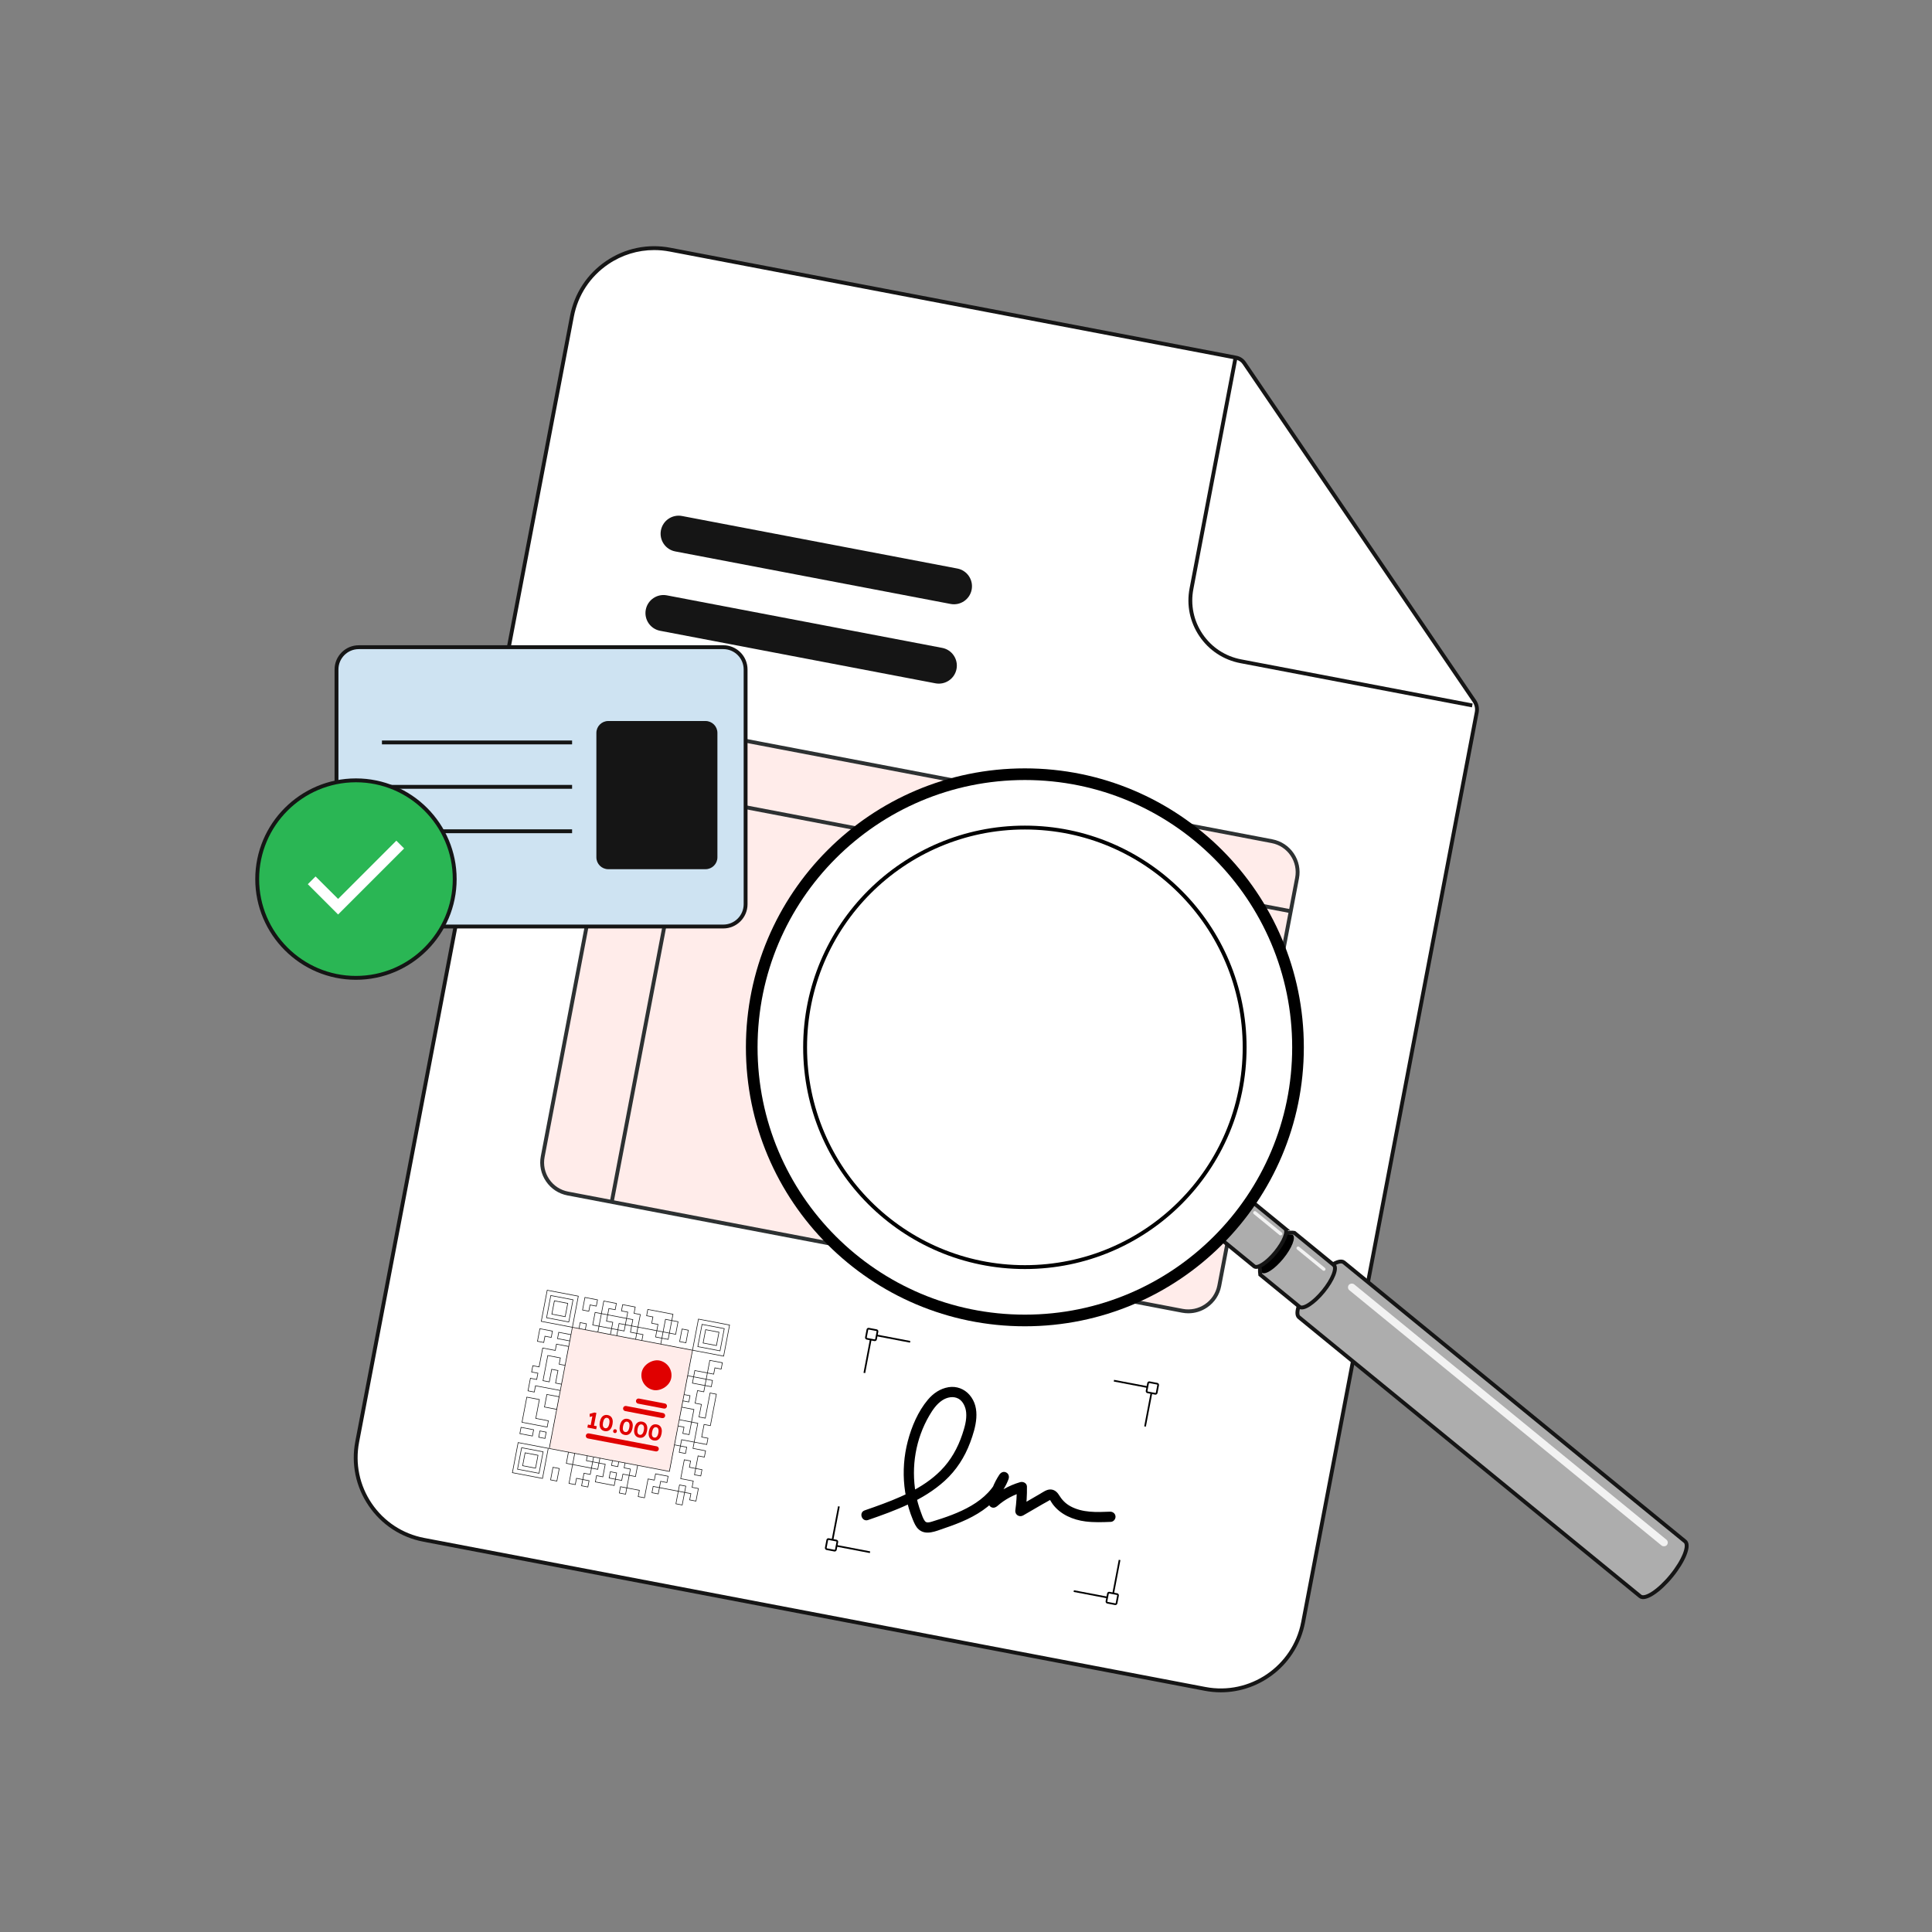 <?xml version="1.0" encoding="UTF-8"?> <svg xmlns="http://www.w3.org/2000/svg" xmlns:xlink="http://www.w3.org/1999/xlink" id="Layer_1" width="500" height="500" viewBox="0 0 500 500"><rect x="0" y="0" width="500" height="500" fill="#808080" stroke="none"/><defs><style>.cls-1{clip-path:url(#clippath-1);}.cls-1,.cls-2{fill:#0267c1;}.cls-3{fill:#2ab654;}.cls-4{fill:#fff;}.cls-5{clip-path:url(#clippath-2);}.cls-6{fill:currentColor;}.cls-7{fill:currentColor;}.cls-8,.cls-9{fill:#151515;}.cls-10{fill:#adadad;stroke:#151515;}.cls-10,.cls-11{stroke-miterlimit:10;}.cls-12{fill:#cee3f2;}.cls-13{fill:#ffecea;}.cls-11{fill:none;stroke:currentColor;}.cls-9{clip-path:url(#clippath);}.cls-14{fill:#2d3132;}.cls-15{fill:#f2f2f2;}.cls-16{fill:#e00000;}</style><clipPath id="clippath"><path class="cls-2" d="m157.414,187.099h25.179c1.42,0,2.573,1.153,2.573,2.573v32.202c0,1.42-1.153,2.573-2.573,2.573h-25.179c-1.42,0-2.572-1.153-2.572-2.572v-32.202c0-1.42,1.153-2.573,2.573-2.573Z"></path></clipPath><clipPath id="clippath-1"><path class="cls-9" d="m157.414,186.599h25.179c1.696,0,3.073,1.377,3.073,3.073v32.202c0,1.696-1.377,3.072-3.072,3.072h-25.179c-1.696,0-3.073-1.377-3.073-3.073v-32.202c0-1.696,1.377-3.073,3.073-3.073Z"></path></clipPath><clipPath id="clippath-2"><path class="cls-1" d="m157.414,187.599h25.179c1.144,0,2.073.929,2.073,2.073v32.202c0,1.144-.929,2.073-2.073,2.073h-25.179c-1.144,0-2.072-.929-2.072-2.072v-32.202c0-1.144.929-2.073,2.073-2.073Z"></path></clipPath></defs><g><g><g><path class="cls-4" d="m382.175,184.35l-44.932,235.495c-2.245,11.765-13.602,19.483-25.367,17.238l-202.195-38.578c-11.765-2.245-19.483-13.602-17.238-25.367l55.578-291.293c2.245-11.765,13.602-19.483,25.367-17.238l146.497,27.951c.862.164,1.623.664,2.116,1.389l59.569,87.487c.581.853.798,1.902.605,2.916Z"></path><path class="cls-8" d="m315.949,437.97c-1.374,0-2.768-.129-4.167-.396l-202.195-38.578c-5.821-1.111-10.861-4.422-14.192-9.324-3.331-4.901-4.553-10.807-3.443-16.628l55.578-291.293c1.111-5.821,4.422-10.862,9.323-14.192,4.902-3.331,10.808-4.554,16.628-3.443l146.497,27.951c.999.191,1.864.759,2.436,1.599l59.569,87.487c.66.97.903,2.138.683,3.291h0l-44.932,235.496c-2.026,10.618-11.351,18.031-21.785,18.031ZM169.278,64.717c-4.204,0-8.31,1.254-11.863,3.669-4.681,3.181-7.842,7.994-8.903,13.553l-55.578,291.293c-1.06,5.559.107,11.198,3.288,15.878,3.181,4.681,7.994,7.843,13.553,8.903l202.195,38.578c11.474,2.19,22.592-5.365,24.782-16.84l44.932-235.496.491.094-.491-.094c.17-.89-.018-1.792-.527-2.541l-59.568-87.487c-.422-.62-1.06-1.039-1.797-1.179l-146.497-27.951c-1.338-.255-2.682-.382-4.016-.382Z"></path></g><path class="cls-8" d="m380.937,183.057l-59.933-11.435c-4.34-.828-8.097-3.296-10.58-6.95s-3.394-8.056-2.566-12.396l11.416-59.834.982.188-11.416,59.834c-.778,4.077.078,8.213,2.411,11.646,2.333,3.433,5.863,5.752,9.94,6.53l59.933,11.435-.188.982Z"></path><g><g><rect class="cls-13" x="148.937" y="201.433" width="178.259" height="123.721" rx="8.171" ry="8.171" transform="translate(53.564 -39.952) rotate(10.802)"></rect><path class="cls-14" d="m307.545,339.878c-.545,0-1.095-.052-1.643-.156l-159.047-30.346c-2.275-.434-4.245-1.728-5.547-3.644s-1.78-4.224-1.346-6.499l20.125-105.476c.434-2.275,1.728-4.245,3.644-5.547,1.915-1.301,4.225-1.778,6.498-1.346l159.047,30.346c2.275.434,4.245,1.728,5.547,3.644,1.302,1.915,1.78,4.224,1.346,6.498l-20.125,105.477c-.434,2.275-1.728,4.245-3.644,5.546-1.454.988-3.135,1.502-4.856,1.502Zm-1.456-1.139c4.155.79,8.18-1.943,8.973-6.097l20.125-105.477c.384-2.013-.039-4.054-1.19-5.749s-2.894-2.84-4.907-3.224l-159.047-30.346c-2.01-.382-4.054.038-5.749,1.19-1.695,1.151-2.84,2.894-3.224,4.907l-20.125,105.476c-.384,2.013.039,4.055,1.19,5.75,1.151,1.694,2.894,2.839,4.907,3.223l159.047,30.346Z"></path></g><g><line class="cls-13" x1="181.514" y1="189.527" x2="158.327" y2="311.056"></line><rect class="cls-14" x="108.06" y="249.792" width="123.721" height="1" transform="translate(-107.789 370.277) rotate(-79.195)"></rect></g><g><line class="cls-13" x1="158.944" y1="202.419" x2="334.043" y2="235.828"></line><rect class="cls-14" x="245.993" y="129.994" width="1" height="178.259" transform="translate(-14.944 420.183) rotate(-79.198)"></rect></g></g><path class="cls-8" d="m242.088,176.841l-71.251-13.594c-2.532-.483-4.193-2.927-3.71-5.459s2.927-4.193,5.459-3.71l71.251,13.594c2.532.483,4.193,2.927,3.71,5.459s-2.927,4.193-5.459,3.71Z"></path><path class="cls-8" d="m246.007,156.303l-71.251-13.594c-2.532-.483-4.193-2.927-3.71-5.459s2.927-4.193,5.459-3.71l71.251,13.594c2.532.483,4.193,2.927,3.71,5.459s-2.927,4.193-5.459,3.71Z"></path></g><g><rect class="cls-4" x="222.538" y="335.935" width="67.824" height="88.691" transform="translate(-165.155 560.916) rotate(-79.198)"></rect><g><g><polyline class="cls-4" points="223.694 355.318 225.594 345.36 235.551 347.26"></polyline><polygon points="223.911 355.359 223.477 355.276 225.419 345.102 235.593 347.044 235.51 347.476 225.769 345.618 223.911 355.359"></polygon></g><g><rect class="cls-4" x="224.268" y="344.034" width="2.653" height="2.653" rx=".307" ry=".307" transform="translate(68.723 -36.16) rotate(10.802)"></rect><path d="m226.306,347.07l-2.003-.382c-.285-.054-.473-.331-.419-.617l.382-2.003c.054-.285.331-.473.617-.419l2.003.382c.286.054.474.331.419.617l-.382,2.003c-.054.285-.331.473-.617.419Zm-1.506-2.988c-.047-.009-.092.022-.101.069l-.382,2.003c-.009.047.022.092.069.101l2.003.382c.047.009.092-.022.101-.069l.382-2.003c.009-.047-.022-.092-.069-.101l-2.003-.382Z"></path></g></g><g><g><polyline class="cls-4" points="225.162 401.711 215.205 399.811 217.105 389.854"></polyline><polygon points="225.121 401.928 214.947 399.986 216.888 389.812 217.321 389.895 215.463 399.636 225.204 401.495 225.121 401.928"></polygon></g><g><rect class="cls-4" x="213.878" y="398.484" width="2.653" height="2.653" rx=".307" ry=".307" transform="translate(-217.854 536.272) rotate(-79.198)"></rect><path d="m215.917,401.521l-2.003-.382c-.285-.054-.473-.331-.419-.617l.382-2.003c.054-.286.331-.474.617-.419l2.003.382c.286.054.474.331.419.617l-.382,2.003c-.054.286-.331.474-.617.419Zm-1.506-2.988c-.047-.009-.092.022-.101.069l-.382,2.003c-.009.047.022.092.069.101l2.003.382c.047.009.092-.022.101-.069l.382-2.003c.009-.047-.022-.092-.069-.101l-2.003-.382Z"></path></g></g><g><g><polyline class="cls-4" points="289.748 403.713 287.848 413.671 277.89 411.771"></polyline><polygon points="288.023 413.928 277.849 411.987 277.932 411.554 287.673 413.413 289.531 403.672 289.964 403.755 288.023 413.928"></polygon></g><g><rect class="cls-4" x="286.521" y="412.344" width="2.653" height="2.653" rx=".307" ry=".307" transform="translate(493.066 873.959) rotate(-169.198)"></rect><path d="m288.559,415.381l-2.003-.382c-.286-.054-.474-.331-.419-.617l.382-2.003c.054-.286.331-.474.617-.419l2.003.382c.286.054.474.331.419.617l-.382,2.003c-.054.286-.331.474-.617.419Zm-1.506-2.988c-.047-.009-.092.022-.101.069l-.382,2.003c-.009.047.022.092.069.101l2.003.382c.047.009.092-.022.101-.069l.382-2.003c.009-.047-.022-.092-.069-.101l-2.003-.382Z"></path></g></g><g><g><polyline class="cls-4" points="288.279 357.32 298.236 359.22 296.337 369.177"></polyline><polygon points="296.553 369.218 296.12 369.136 297.979 359.395 288.238 357.536 288.32 357.103 298.494 359.045 296.553 369.218"></polygon></g><g><rect class="cls-4" x="296.91" y="357.893" width="2.653" height="2.653" rx=".307" ry=".307" transform="translate(706.986 133.591) rotate(100.802)"></rect><path d="m298.948,360.93l-2.003-.382c-.285-.054-.473-.331-.419-.617l.382-2.003c.054-.285.331-.473.617-.419l2.003.382c.286.054.474.331.419.617l-.382,2.003c-.054.285-.331.473-.617.419Zm-1.506-2.988c-.047-.009-.092.022-.101.069l-.382,2.003c-.009.047.022.092.069.101l2.003.382c.047.009.092-.022.101-.069l.382-2.003c.009-.047-.022-.092-.069-.101l-2.003-.382Z"></path></g></g><path d="m224.659,393.375c7.023-2.431,14.259-5.076,19.846-10.155,2.99-2.719,5.179-6.144,6.583-9.924,1.437-3.869,2.849-8.836-.202-12.329-1.352-1.548-3.373-2.3-5.415-1.962-2.151.356-3.949,1.589-5.337,3.238-2.552,3.031-4.207,6.952-5.205,10.752-.992,3.778-1.283,7.774-.868,11.658.209,1.954.601,3.898,1.164,5.78.278.931.602,1.847.972,2.746.385.934.785,1.942,1.559,2.628,1.877,1.665,4.533.418,6.553-.269,2.04-.694,4.069-1.435,6.016-2.364,3.752-1.792,7.167-4.262,9.418-7.819.503-.795.919-1.639,1.249-2.52.251-.668.083-1.434-.602-1.771-.709-.348-1.376.004-1.771.602-1.388,2.104-2.326,4.485-2.787,6.962-.106.571.192,1.177.715,1.434.571.28,1.137.078,1.581-.317,1.939-1.726,4.284-2.95,6.767-3.673-.587-.38-1.173-.76-1.76-1.14.032,1.981-.092,3.948-.367,5.91-.165,1.174,1.043,1.921,2.042,1.341,1.66-.964,3.32-1.927,4.98-2.891.198-.115,2.103-1.156,2.095-1.183.002.006-.315-.061-.28-.107.007-.01.17.232.21.297.205.327.392.661.622.973,1.988,2.69,5.256,4.071,8.497,4.478,2.172.273,4.367.197,6.548.107.714-.029,1.267-.733,1.212-1.425-.059-.737-.709-1.241-1.425-1.212-3.462.142-7.13.298-10.248-1.408-1.294-.708-2.215-1.689-2.978-2.933-.508-.829-1.28-1.443-2.295-1.406-.953.034-1.804.68-2.599,1.142-1.942,1.127-3.884,2.255-5.826,3.382.681.447,1.361.894,2.042,1.341.307-2.191.441-4.406.406-6.618-.014-.9-.993-1.363-1.76-1.14-2.945.857-5.593,2.394-7.877,4.427.765.372,1.53.745,2.295,1.117.422-2.264,1.295-4.368,2.563-6.289l-2.373-1.169c-2.683,7.153-10.736,10.085-17.444,12.127-.639.195-1.405.421-1.838-.17-.47-.641-.725-1.495-1-2.233-.597-1.601-1.06-3.256-1.355-4.94-.599-3.432-.612-6.941-.017-10.372.596-3.434,1.777-6.726,3.539-9.737.865-1.478,1.883-2.967,3.331-3.928,1.253-.832,2.887-1.165,4.203-.442,1.213.667,1.881,2.206,2.005,3.591.171,1.902-.396,3.826-.99,5.613-1.171,3.523-2.97,6.748-5.59,9.394-4.663,4.711-11.136,7.28-17.291,9.473-.797.284-1.597.563-2.397.84-1.608.556-.73,3.051.883,2.493h0Z"></path></g><g><g><g><path class="cls-4" d="m134.094,373.334l-1.486,7.79,7.792,1.487,1.486-7.79-7.792-1.487Zm5.404,7.952l-5.564-1.062,1.062-5.566,5.564,1.062-1.062,5.566Z"></path><path class="cls-8" d="m140.462,382.704l-7.947-1.516,1.516-7.945,7.947,1.516-1.516,7.945Zm-7.762-1.641l7.637,1.457,1.457-7.636-7.637-1.457-1.457,7.636Zm6.861.317l-5.719-1.091,1.091-5.721,5.719,1.091-1.091,5.721Zm-5.535-1.216l5.41,1.032,1.032-5.411-5.41-1.032-1.032,5.411Z"></path></g><g><path class="cls-4" d="m135.896,375.985l3.339.637-.637,3.339-3.339-.637.637-3.339Z"></path><path class="cls-8" d="m138.66,380.053l-3.494-.667.667-3.494,3.494.667-.667,3.494Zm-3.31-.792l3.184.608.608-3.184-3.184-.608-.608,3.184Z"></path></g></g><g><g><path class="cls-4" d="m141.616,333.911l-1.536,8.051,8.052,1.536,1.536-8.051-8.052-1.536Zm5.585,8.218l-5.75-1.097,1.097-5.752,5.75,1.097-1.097,5.752Z"></path><path class="cls-8" d="m148.195,343.59l-8.207-1.566,1.566-8.206,8.207,1.566-1.566,8.206Zm-8.023-1.691l7.897,1.507,1.506-7.896-7.897-1.507-1.506,7.896Zm7.091.322l-5.905-1.127,1.127-5.907,5.905,1.127-1.127,5.907Zm-5.721-1.252l5.596,1.068,1.068-5.597-5.596-1.068-1.068,5.597Z"></path></g><g><path class="cls-4" d="m143.478,336.65l3.451.658-.658,3.451-3.451-.658.658-3.451Z"></path><path class="cls-8" d="m146.333,340.851l-3.606-.688.688-3.606,3.606.688-.688,3.606Zm-3.421-.813l3.296.629.629-3.296-3.296-.629-.629,3.296Z"></path></g></g><g><g><path class="cls-4" d="m180.76,341.38l-1.536,8.05,8.051,1.536,1.536-8.05-8.051-1.536Zm5.584,8.217l-5.75-1.097,1.097-5.751,5.75,1.097-1.097,5.751Z"></path><path class="cls-8" d="m187.338,351.058l-8.206-1.566,1.565-8.205,8.206,1.566-1.565,8.205Zm-8.022-1.691l7.897,1.507,1.506-7.895-7.897-1.507-1.506,7.895Zm7.09.322l-5.904-1.127,1.127-5.906,5.904,1.127-1.127,5.906Zm-5.72-1.252l5.595,1.067,1.068-5.596-5.595-1.067-1.068,5.596Z"></path></g><g><path class="cls-4" d="m182.622,344.118l3.45.658-.658,3.45-3.45-.658.658-3.45Z"></path><path class="cls-8" d="m185.476,348.319l-3.605-.688.688-3.605,3.605.688-.688,3.605Zm-3.421-.813l3.296.629.629-3.296-3.296-.629-.629,3.296Z"></path></g></g><g><g><path class="cls-4" d="m157.269,340.271l-1.627-.31.621-3.255,3.255.621-.31,1.627-1.627-.31-.31,1.627Z"></path><path class="cls-8" d="m157.332,340.363l-1.782-.34.651-3.41,3.41.651-.34,1.782-1.627-.31-.31,1.627Zm-1.598-.465l1.473.281.31-1.627,1.627.31.281-1.473-3.1-.592-.592,3.1Z"></path></g><g><path class="cls-4" d="m184.7,355.624l-1.627-.31.621-3.255,3.255.621-.31,1.627-1.627-.31-.31,1.627Z"></path><path class="cls-8" d="m184.763,355.717l-1.782-.34.651-3.41,3.41.65-.34,1.782-1.627-.31-.31,1.627Zm-1.598-.465l1.473.281.31-1.627,1.627.31.281-1.473-3.1-.592-.592,3.1Z"></path></g><g><path class="cls-4" d="m152.387,339.339l-1.627-.31.621-3.255,3.255.621-.31,1.627-1.627-.31-.31,1.627Z"></path><path class="cls-8" d="m152.45,339.431l-1.782-.34.651-3.41,3.41.651-.34,1.782-1.627-.31-.31,1.627Zm-1.598-.465l1.473.281.31-1.627,1.627.31.281-1.473-3.1-.592-.592,3.1Z"></path></g><g><path class="cls-4" d="m140.722,347.434l-1.627-.31.621-3.255,3.255.621-.31,1.627-1.627-.31-.31,1.627Z"></path><path class="cls-8" d="m140.785,347.526l-1.782-.34.651-3.41,3.41.651-.34,1.782-1.627-.31-.31,1.627Zm-1.598-.465l1.473.281.31-1.627,1.627.31.281-1.473-3.1-.592-.592,3.1Z"></path></g><g><path class="cls-4" d="m155.021,343.215l-1.627-.31.621-3.255,1.627.31-.621,3.255Z"></path><path class="cls-8" d="m155.084,343.307l-1.782-.34.651-3.41,1.782.34-.651,3.41Zm-1.598-.465l1.473.281.592-3.1-1.473-.281-.592,3.1Z"></path></g><g><path class="cls-4" d="m151.145,345.848l-1.627-.31.621-3.255,1.627.31-.621,3.255Z"></path><path class="cls-8" d="m151.208,345.94l-1.782-.34.651-3.41,1.782.34-.651,3.41Zm-1.598-.465l1.473.281.592-3.1-1.473-.281-.592,3.1Z"></path></g><g><polygon class="cls-4" points="160.214 342.519 159.903 344.147 158.276 343.836 158.586 342.209 156.959 341.898 157.269 340.271 162.152 341.202 161.841 342.83 160.214 342.519"></polygon><path class="cls-8" d="m159.966,344.239l-1.782-.34.31-1.627-1.627-.31.34-1.782,5.037.961-.34,1.782-1.627-.31-.31,1.627Zm-1.598-.465l1.473.281.31-1.627,1.627.31.281-1.473-4.728-.902-.281,1.473,1.627.31-.31,1.627Z"></path></g><g><path class="cls-4" d="m163.779,341.513l-1.627-.31.31-1.627-1.627-.31.31-1.627,3.255.621-.31,1.627,1.627.31-.621,3.255-1.627-.31.31-1.627Z"></path><path class="cls-8" d="m165.159,343.543l-1.782-.34.31-1.627-1.627-.31.31-1.627-1.627-.31.34-1.782,3.41.651-.31,1.627,1.627.31-.651,3.41Zm-1.598-.465l1.473.281.592-3.1-1.627-.31.31-1.627-3.1-.592-.281,1.473,1.627.31-.31,1.627,1.627.31-.31,1.627Z"></path></g><g><path class="cls-4" d="m176.874,352.444l-1.627-.31.31-1.627-1.627-.31.31-1.627,3.255.621-.31,1.627,1.627.31-.621,3.255-1.627-.31.31-1.627Z"></path><path class="cls-8" d="m178.253,354.475l-1.782-.34.31-1.627-1.627-.31.31-1.627-1.627-.31.34-1.782,3.41.651-.31,1.627,1.627.31-.651,3.41Zm-1.598-.465l1.473.281.592-3.1-1.627-.31.31-1.627-3.1-.592-.281,1.473,1.627.31-.31,1.627,1.627.31-.31,1.627Z"></path></g><g><path class="cls-4" d="m171.606,344.693l-1.627-.31.31-1.627-1.627-.31.31-1.627-1.627-.31.31-1.627,6.51,1.242-.31,1.627-1.627-.31-.621,3.255Z"></path><path class="cls-8" d="m171.668,344.785l-1.782-.34.31-1.627-1.627-.31.31-1.627-1.627-.31.34-1.782,6.665,1.272-.34,1.782-1.627-.31-.621,3.255Zm-1.598-.465l1.473.281.621-3.255,1.627.31.281-1.473-6.355-1.212-.281,1.473,1.627.31-.31,1.627,1.627.31-.31,1.627Z"></path></g><g><path class="cls-4" d="m173.854,341.748l1.627.31-.621,3.255-1.627-.31.621-3.255Z"></path><path class="cls-8" d="m174.923,345.406l-1.782-.34.651-3.41,1.782.34-.651,3.41Zm-1.598-.465l1.473.281.592-3.1-1.473-.281-.592,3.1Z"></path></g><g><path class="cls-4" d="m176.51,343.942l1.627.31-.621,3.255-1.627-.31.621-3.255Z"></path><path class="cls-8" d="m177.579,347.599l-1.782-.34.65-3.41,1.782.34-.65,3.41Zm-1.598-.465l1.473.281.592-3.1-1.473-.281-.592,3.1Z"></path></g><g><path class="cls-4" d="m163.158,344.767l1.627.31-.31,1.627-3.255-.621-.621,3.255-1.627-.31.931-4.882,1.627.31.31-1.627,1.627.31-.31,1.627Z"></path><path class="cls-8" d="m160.662,349.432l-1.782-.34.961-5.037,1.627.31.31-1.627,1.782.34-.31,1.627,1.627.31-.34,1.782-3.255-.621-.621,3.255Zm-1.598-.465l1.473.281.621-3.255,3.255.621.281-1.473-1.627-.31.31-1.627-1.473-.281-.31,1.627-1.627-.31-.902,4.728Z"></path></g><g><rect class="cls-4" x="171.436" y="344.833" width="1.657" height="1.657" transform="translate(-199.557 450.091) rotate(-79.198)"></rect><path class="cls-8" d="m172.986,346.723l-1.782-.34.34-1.782,1.782.34-.34,1.782Zm-1.598-.465l1.473.281.281-1.473-1.473-.281-.281,1.473Z"></path></g><g><rect class="cls-4" x="155.665" y="342.682" width="1.657" height="3.314" transform="translate(-211.074 433.525) rotate(-79.198)"></rect><path class="cls-8" d="m158.028,345.556l-3.41-.651.34-1.782,3.41.651-.34,1.782Zm-3.225-.776l3.1.592.281-1.473-3.1-.592-.281,1.473Z"></path></g><g><rect class="cls-4" x="145.242" y="344.268" width="1.657" height="3.314" transform="translate(-221.101 424.575) rotate(-79.198)"></rect><path class="cls-8" d="m147.605,347.141l-3.41-.651.34-1.782,3.41.651-.34,1.782Zm-3.225-.776l3.1.592.281-1.473-3.1-.592-.281,1.473Z"></path></g><g><rect class="cls-4" x="152.603" y="346.3" width="1.657" height="1.657" transform="translate(-216.302 432.783) rotate(-79.198)"></rect><path class="cls-8" d="m154.152,348.19l-1.782-.34.34-1.782,1.782.34-.34,1.782Zm-1.598-.465l1.473.281.281-1.473-1.473-.281-.281,1.473Z"></path></g><g><rect class="cls-4" x="155.857" y="346.921" width="1.657" height="1.657" transform="translate(-214.267 436.485) rotate(-79.198)"></rect><path class="cls-8" d="m157.407,348.81l-1.782-.34.34-1.782,1.782.34-.34,1.782Zm-1.598-.465l1.473.281.281-1.473-1.473-.281-.281,1.473Z"></path></g><g><rect class="cls-4" x="162.367" y="348.163" width="1.657" height="1.657" transform="translate(-210.197 443.889) rotate(-79.198)"></rect><path class="cls-8" d="m163.917,350.053l-1.782-.34.34-1.782,1.782.34-.34,1.782Zm-1.598-.465l1.473.281.281-1.473-1.473-.281-.281,1.473Z"></path></g><g><path class="cls-4" d="m165.171,351.898l-.31,1.627-3.255-.621.31-1.627,1.627.31.31-1.627,1.627.31.931-4.882-1.627-.31.31-1.627,4.882.931-.31,1.627,1.627.31-.931,4.882-1.627-.31.31-1.627-1.627-.31-.621,3.255-1.627-.31Z"></path><path class="cls-8" d="m164.923,353.618l-3.41-.651.34-1.782,1.627.31.31-1.627,1.627.31.902-4.728-1.627-.31.34-1.782,5.037.961-.31,1.627,1.627.31-.961,5.037-1.782-.34.31-1.627-1.473-.281-.621,3.255-1.627-.31-.31,1.627Zm-3.225-.776l3.1.592.31-1.627,1.627.31.621-3.255,1.782.34-.31,1.627,1.473.281.902-4.728-1.627-.31.31-1.627-4.728-.902-.281,1.473,1.627.31-.961,5.037-1.627-.31-.31,1.627-1.627-.31-.281,1.473Z"></path></g><g><path class="cls-4" d="m170.053,352.83l.31-1.627,1.627.31.621-3.255,1.627.31-1.242,6.51,3.255.621-.31,1.627-4.882-.931.621-3.255-1.627-.31Z"></path><path class="cls-8" d="m176.005,357.419l-5.037-.961.621-3.255-1.627-.31.34-1.782,1.627.31.621-3.255,1.782.34-1.242,6.51,3.255.621-.34,1.782Zm-4.853-1.086l4.728.902.281-1.473-3.255-.621,1.242-6.51-1.473-.281-.621,3.255-1.627-.31-.281,1.473,1.627.31-.621,3.255Z"></path></g><g><rect class="cls-4" x="156.864" y="350.486" width="1.657" height="1.657" transform="translate(-216.951 440.371) rotate(-79.198)"></rect><path class="cls-8" d="m158.413,352.376l-1.782-.34.34-1.782,1.782.34-.34,1.782Zm-1.598-.465l1.473.281.281-1.473-1.473-.281-.281,1.473Z"></path></g><g><rect class="cls-4" x="168.256" y="352.66" width="1.657" height="1.657" transform="translate(-209.829 453.327) rotate(-79.198)"></rect><path class="cls-8" d="m169.805,354.55l-1.782-.34.34-1.782,1.782.34-.34,1.782Zm-1.598-.465l1.473.281.281-1.473-1.473-.281-.281,1.473Z"></path></g><g><rect class="cls-4" x="180.462" y="354.16" width="1.657" height="3.314" transform="translate(-202.199 467.209) rotate(-79.198)"></rect><path class="cls-8" d="m182.825,357.034l-3.41-.651.34-1.782,3.41.651-.34,1.782Zm-3.225-.776l3.1.592.281-1.473-3.1-.592-.281,1.473Z"></path></g><g><rect class="cls-4" x="182.592" y="357.082" width="1.657" height="1.657" transform="translate(-202.524 471.003) rotate(-79.198)"></rect><path class="cls-8" d="m184.142,358.971l-1.782-.34.34-1.782,1.782.34-.34,1.782Zm-1.598-.465l1.473.281.281-1.473-1.473-.281-.281,1.473Z"></path></g><g><polygon class="cls-4" points="151.53 352.669 149.903 352.359 150.214 350.731 148.586 350.421 148.897 348.793 152.151 349.414 151.841 351.042 156.723 351.973 156.413 353.601 154.785 353.29 154.475 354.918 151.22 354.297 151.53 352.669"></polygon><path class="cls-8" d="m154.537,355.01l-3.41-.651.31-1.627-1.627-.31.31-1.627-1.627-.31.34-1.782,3.41.651-.31,1.627,4.882.931-.34,1.782-1.627-.31-.31,1.627Zm-3.225-.776l3.1.592.31-1.627,1.627.31.281-1.473-4.882-.931.31-1.627-3.1-.592-.281,1.473,1.627.31-.31,1.627,1.627.31-.31,1.627Z"></path></g><g><path class="cls-4" d="m156.102,355.228l.31-1.627,8.137,1.552.31-1.627,3.255.621-.31,1.627-1.627-.31-.31,1.627-6.51-1.242-.931,4.882-1.627-.31.931-4.882-1.627-.31Z"></path><path class="cls-8" d="m158.488,360.824l-1.782-.34.931-4.882-1.627-.31.34-1.782,8.137,1.553.31-1.627,3.41.651-.34,1.782-1.627-.31-.31,1.627-6.51-1.242-.931,4.882Zm-1.598-.465l1.473.281.931-4.882,6.51,1.242.31-1.627,1.627.31.281-1.473-3.1-.592-.31,1.627-8.137-1.553-.281,1.473,1.627.31-.931,4.882Z"></path></g><g><rect class="cls-4" x="167.635" y="355.915" width="1.657" height="1.657" transform="translate(-213.531 455.362) rotate(-79.198)"></rect><path class="cls-8" d="m169.184,357.804l-1.782-.34.34-1.782,1.782.34-.34,1.782Zm-1.598-.465l1.473.281.281-1.473-1.473-.281-.281,1.473Z"></path></g><g><rect class="cls-4" x="172.207" y="358.474" width="1.657" height="1.657" transform="translate(-212.33 461.932) rotate(-79.198)"></rect><path class="cls-8" d="m173.756,360.363l-1.782-.34.34-1.782,1.782.34-.34,1.782Zm-1.598-.465l1.473.281.281-1.473-1.473-.281-.281,1.473Z"></path></g><g><path class="cls-4" d="m183.769,360.507l1.627.31-1.553,8.137-1.627-.31-.621,3.255,1.627.31-.31,1.627-3.255-.621.931-4.882-1.627-.31.621-3.255-3.255-.621.31-1.627,1.627.31.31-1.627-3.255-.621.31-1.627,1.627.31.621-3.255,1.627.31-.31,1.627,3.255.621-.31,1.627-1.627-.31-.621,3.255,1.627.31-.621,3.255,1.627.31,1.242-6.51Z"></path><path class="cls-8" d="m182.975,373.929l-3.41-.65.931-4.882-1.627-.31.621-3.255-3.255-.621.34-1.782,1.627.31.281-1.473-3.255-.621.34-1.782,1.627.31.621-3.255,1.782.34-.31,1.627,3.255.621-.34,1.782-1.627-.31-.592,3.1,1.627.31-.621,3.255,1.473.281,1.242-6.51,1.782.34-1.582,8.292-1.627-.31-.592,3.1,1.627.31-.34,1.782Zm-3.225-.776l3.1.592.281-1.473-1.627-.31.65-3.41,1.627.31,1.523-7.982-1.473-.281-1.242,6.51-1.782-.34.621-3.255-1.627-.31.651-3.41,1.627.31.281-1.473-3.255-.621.31-1.627-1.473-.281-.621,3.255-1.627-.31-.281,1.473,3.255.621-.34,1.782-1.627-.31-.281,1.473,3.255.621-.621,3.255,1.627.31-.931,4.882Z"></path></g><g><rect class="cls-4" x="163.759" y="358.549" width="1.657" height="1.657" transform="translate(-219.268 453.695) rotate(-79.198)"></rect><path class="cls-8" d="m165.309,360.438l-1.782-.34.34-1.782,1.782.34-.34,1.782Zm-1.598-.465l1.473.281.281-1.473-1.473-.281-.281,1.473Z"></path></g><g><rect class="cls-4" x="168.641" y="359.48" width="1.657" height="1.657" transform="translate(-216.216 459.248) rotate(-79.198)"></rect><path class="cls-8" d="m170.191,361.37l-1.782-.34.34-1.782,1.782.34-.34,1.782Zm-1.598-.465l1.473.281.281-1.473-1.473-.281-.281,1.473Z"></path></g><g><path class="cls-4" d="m174.7,363.837l-3.255-.621.31-1.627,1.627.31.31-1.627,1.627.31-.621,3.255Z"></path><path class="cls-8" d="m174.763,363.929l-3.41-.651.34-1.782,1.627.31.31-1.627,1.782.34-.651,3.41Zm-3.225-.776l3.1.592.592-3.1-1.473-.281-.31,1.627-1.627-.31-.281,1.473Z"></path></g><g><path class="cls-4" d="m161.68,361.353l-1.627-.31.621-3.255,1.627.31-.621,3.255Z"></path><path class="cls-8" d="m161.743,361.445l-1.782-.34.651-3.41,1.782.34-.651,3.41Zm-1.598-.465l1.473.281.592-3.1-1.473-.281-.592,3.1Z"></path></g><g><path class="cls-4" d="m148.661,358.868l-.31,1.627-9.765-1.863-.31,1.627-1.627-.31.621-3.255,1.627.31.31-1.627-1.627-.31.31-1.627,1.627.31.931-4.882,3.255.621.31-1.627,3.255.621-.621,3.255,3.255.621-.31,1.627-4.882-.931.31-1.627-3.255-.621-1.242,6.51,1.627.31.621-3.255,1.627.31-.621,3.255,1.627.31.31-1.627,1.627.31-.31,1.627,1.627.31Z"></path><path class="cls-8" d="m138.338,360.352l-1.782-.34.651-3.41,1.627.31.281-1.473-1.627-.31.34-1.782,1.627.31.931-4.882,3.255.621.31-1.627,3.41.651-.621,3.255,3.255.621-.34,1.782-5.037-.961.31-1.627-3.1-.592-1.212,6.355,1.473.281.621-3.255,1.782.34-.621,3.255,1.473.281.31-1.627,1.782.34-.31,1.627,1.627.31-.34,1.782-9.765-1.863-.31,1.627Zm-1.598-.465l1.473.281.31-1.627,9.765,1.863.281-1.473-1.627-.31.31-1.627-1.473-.281-.31,1.627-1.782-.34.621-3.255-1.473-.281-.621,3.255-1.782-.34,1.272-6.665,3.41.651-.31,1.627,4.728.902.281-1.473-3.255-.621.621-3.255-3.1-.592-.31,1.627-3.255-.621-.931,4.882-1.627-.31-.281,1.473,1.627.31-.34,1.782-1.627-.31-.592,3.1Z"></path></g><g><rect class="cls-4" x="158.256" y="360.872" width="1.657" height="1.657" transform="translate(-226.022 450.177) rotate(-79.198)"></rect><path class="cls-8" d="m159.805,362.762l-1.782-.34.34-1.782,1.782.34-.34,1.782Zm-1.598-.465l1.473.281.281-1.473-1.473-.281-.281,1.473Z"></path></g><g><rect class="cls-4" x="161.511" y="361.493" width="1.657" height="1.657" transform="translate(-223.987 453.879) rotate(-79.198)"></rect><path class="cls-8" d="m163.06,363.383l-1.782-.34.34-1.782,1.782.34-.34,1.782Zm-1.598-.465l1.473.281.281-1.473-1.473-.281-.281,1.473Z"></path></g><g><path class="cls-4" d="m169.507,364.532l-3.255-.621.621-3.255,1.627.31-.31,1.627,1.627.31-.31,1.627Z"></path><path class="cls-8" d="m169.57,364.625l-3.41-.651.651-3.41,1.782.34-.31,1.627,1.627.31-.34,1.782Zm-3.225-.776l3.1.592.281-1.473-1.627-.31.31-1.627-1.473-.281-.592,3.1Z"></path></g><g><path class="cls-4" d="m156.488,362.048l-.31,1.627-3.255-.621.31-1.627-1.627-.31-.31,1.627-1.627-.31-.621,3.255,1.627.31.31-1.627,1.627.31-.621,3.255-6.51-1.242.31-1.627,1.627.31.31-1.627-1.627-.31.31-1.627,1.627.31.31-1.627,1.627.31.621-3.255-3.255-.621.31-1.627,6.51,1.242-.31,1.627-1.627-.31-.31,1.627,3.255.621-.31,1.627,1.627.31Z"></path><path class="cls-8" d="m152.053,368.029l-6.665-1.272.34-1.782,1.627.31.281-1.473-1.627-.31.34-1.782,1.627.31.31-1.627,1.627.31.592-3.1-3.255-.621.34-1.782,6.665,1.272-.34,1.782-1.627-.31-.281,1.473,3.255.621-.31,1.627,1.627.31-.34,1.782-3.41-.651.31-1.627-1.473-.281-.31,1.627-1.627-.31-.592,3.1,1.473.281.31-1.627,1.782.34-.651,3.41Zm-6.48-1.397l6.355,1.212.592-3.1-1.473-.281-.31,1.627-1.782-.34.65-3.41,1.627.31.31-1.627,1.782.34-.31,1.627,3.1.592.281-1.473-1.627-.31.31-1.627-3.255-.621.34-1.782,1.627.31.281-1.473-6.355-1.212-.281,1.473,3.255.621-.651,3.41-1.627-.31-.31,1.627-1.627-.31-.281,1.473,1.627.31-.34,1.782-1.627-.31-.281,1.473Z"></path></g><g><rect class="cls-4" x="159.573" y="362.81" width="1.657" height="1.657" transform="translate(-226.856 453.046) rotate(-79.198)"></rect><path class="cls-8" d="m161.122,364.7l-1.782-.34.34-1.782,1.782.34-.34,1.782Zm-1.598-.465l1.473.281.281-1.473-1.473-.281-.281,1.473Z"></path></g><g><path class="cls-4" d="m167.259,367.477l-3.255-.621.621-3.255,1.627.31-.31,1.627,1.627.31-.31,1.627Z"></path><path class="cls-8" d="m167.321,367.569l-3.41-.651.651-3.41,1.782.34-.31,1.627,1.627.31-.34,1.782Zm-3.225-.776l3.1.592.281-1.473-1.627-.31.31-1.627-1.473-.281-.592,3.1Z"></path></g><g><path class="cls-4" d="m144.164,364.757l-3.255-.621.621-3.255,3.255.621-.621,3.255Z"></path><path class="cls-8" d="m144.227,364.849l-3.41-.651.65-3.41,3.41.651-.65,3.41Zm-3.225-.776l3.1.592.592-3.1-3.1-.592-.592,3.1Z"></path></g><g><rect class="cls-4" x="161.393" y="365.702" width="1.657" height="3.314" transform="translate(-229.031 457.857) rotate(-79.198)"></rect><path class="cls-8" d="m163.756,368.575l-3.41-.651.34-1.782,3.41.651-.34,1.782Zm-3.225-.776l3.1.592.281-1.473-3.1-.592-.281,1.473Z"></path></g><g><path class="cls-4" d="m169.893,371.353l-1.627-.31.931-4.882,1.627.31-.931,4.882Z"></path><path class="cls-8" d="m169.955,371.445l-1.782-.34.961-5.037,1.782.34-.961,5.037Zm-1.598-.465l1.473.281.902-4.728-1.473-.281-.902,4.728Z"></path></g><g><path class="cls-4" d="m143.853,366.385l1.627.31-.31,1.627,1.627.31-.31,1.627-3.255-.621.621-3.255Z"></path><path class="cls-8" d="m146.55,370.353l-3.41-.651.651-3.41,1.782.34-.31,1.627,1.627.31-.34,1.782Zm-3.225-.776l3.1.592.281-1.473-1.627-.31.31-1.627-1.473-.281-.592,3.1Z"></path></g><g><path class="cls-4" d="m142.931,371.217l1.627.31-.31,1.627,1.627.31-.31,1.627-3.255-.621.621-3.255Z"></path><path class="cls-8" d="m145.628,375.185l-3.41-.651.65-3.41,1.782.34-.31,1.627,1.627.31-.34,1.782Zm-3.225-.776l3.1.592.281-1.473-1.627-.31.31-1.627-1.473-.281-.592,3.1Z"></path></g><g><path class="cls-4" d="m158.5,369.179l.31-1.627,1.627.31-.621,3.255-3.255-.621.31-1.627,1.627.31Z"></path><path class="cls-8" d="m159.88,371.209l-3.41-.651.34-1.782,1.627.31.31-1.627,1.782.34-.651,3.41Zm-3.225-.776l3.1.592.592-3.1-1.473-.281-.31,1.627-1.627-.31-.281,1.473Z"></path></g><g><path class="cls-4" d="m180.043,380.037l.621-3.256,1.627.31.31-1.627-3.254-.621.31-1.627-3.256-.621-.31,1.627,1.629.311-.31,1.627-1.629-.311.31-1.627-1.627-.31.621-3.254-1.627-.31.31-1.627,3.254.621-.31,1.627,1.629.311.621-3.254-3.256-.621.621-3.256-1.627-.31-.621,3.256-1.627-.31-.931,4.882,1.627.31-.31,1.627-1.627-.31.31-1.627-1.627-.31-.31,1.627-1.627-.31-.31,1.627-1.627-.31.931-4.882-1.629-.311-1.242,6.511,1.629.311-.31,1.627,1.627.31-.31,1.627-1.627-.31-.621,3.254-1.629-.311-.621,3.254,3.256.621-.31,1.627,1.627.31.931-4.882,1.627.31.31-1.627,3.254.621-.31,1.627-1.627-.31-.31,1.627,4.883.932.31-1.627,1.627.31-.31,1.627,1.627.31-.31,1.627,1.627.31.621-3.254-1.627-.31.31-1.627-3.254-.621.931-4.882,1.627.31-.31,1.627,1.627.31Zm-6.821.385l-4.882-.931.932-4.883,4.882.931-.932,4.883Z"></path><path class="cls-8" d="m166.851,387.719l-1.782-.34.31-1.627-3.256-.621.65-3.409,1.629.311.621-3.254,1.627.31.281-1.472-1.627-.31.31-1.627-1.629-.311,1.272-6.665,1.784.34-.931,4.882,1.472.281.31-1.627,1.627.31.31-1.627,1.627.31.931-4.882,1.627.31.621-3.256,1.782.34-.621,3.256,3.256.621-.65,3.409-1.784-.34.31-1.627-3.1-.591-.281,1.472,1.627.31-.621,3.254,1.472.281.31-1.627,3.411.651-.31,1.627,3.254.621-.34,1.782-1.627-.31-.621,3.256-1.782-.34.31-1.627-1.472-.281-.902,4.727,3.254.621-.31,1.627,1.627.31-.65,3.409-1.782-.34.31-1.627-1.627-.31.31-1.627-1.472-.281-.31,1.627-5.038-.961.34-1.782,1.627.31.281-1.472-3.1-.591-.31,1.627-1.627-.31-.931,4.882Zm-1.598-.465l1.472.281.931-4.882,1.627.31.31-1.627,3.409.65-.34,1.782-1.627-.31-.281,1.472,4.728.902.31-1.627,1.782.34-.31,1.627,1.627.31-.31,1.627,1.472.281.591-3.1-1.627-.31.31-1.627-3.254-.621.961-5.037,1.782.34-.31,1.627,1.472.281.621-3.256,1.627.31.281-1.472-3.254-.621.31-1.627-3.101-.592-.281,1.472,1.629.311-.34,1.782-1.784-.34.31-1.627-1.627-.31.621-3.254-1.627-.31.34-1.782,3.409.65-.31,1.627,1.474.281.591-3.1-3.256-.621.621-3.256-1.472-.281-.621,3.256-1.627-.31-.902,4.727,1.627.31-.34,1.782-1.782-.34.31-1.627-1.472-.281-.31,1.627-1.627-.31-.31,1.627-1.782-.34.931-4.882-1.474-.281-1.213,6.356,1.629.311-.31,1.627,1.627.31-.34,1.782-1.627-.31-.621,3.254-1.629-.311-.591,3.1,3.256.621-.31,1.627Zm10.62-11.467l1.474.281.281-1.472-1.474-.281-.281,1.472Zm-4.571-2.559l1.472.281.281-1.472-1.472-.281-.281,1.472Zm1.983,7.286l-5.037-.961.961-5.038,5.037.961-.961,5.038Zm-4.852-1.086l4.727.902.902-4.729-4.727-.902-.902,4.729Z"></path></g><g><path class="cls-4" d="m141.605,369.329l-6.51-1.242,1.242-6.51,3.255.621-.931,4.882,3.255.621-.31,1.627Z"></path><path class="cls-8" d="m141.668,369.421l-6.665-1.272,1.272-6.665,3.41.651-.931,4.882,3.255.621-.34,1.782Zm-6.48-1.397l6.355,1.212.281-1.473-3.255-.621.931-4.882-3.1-.592-1.212,6.355Z"></path></g><g><path class="cls-4" d="m155.941,373.751l-3.255-.621,1.553-8.137,1.627.31.31-1.627,3.255.621-.621,3.255-3.255-.621-.621,3.255,1.627.31-.621,3.255Z"></path><path class="cls-8" d="m156.004,373.843l-3.41-.651,1.582-8.292,1.627.31.31-1.627,3.41.651-.65,3.41-3.255-.621-.592,3.1,1.627.31-.65,3.41Zm-3.225-.776l3.1.592.592-3.1-1.627-.31.651-3.41,3.255.621.592-3.1-3.1-.592-.31,1.627-1.627-.31-1.523,7.982Z"></path></g><g><path class="cls-4" d="m149.121,374.136l-1.627-.31.931-4.882,3.255.621-.31,1.627-1.627-.31-.621,3.255Z"></path><path class="cls-8" d="m149.184,374.228l-1.782-.34.961-5.037,3.41.651-.34,1.782-1.627-.31-.621,3.255Zm-1.598-.465l1.473.281.621-3.255,1.627.31.281-1.473-3.1-.592-.902,4.728Z"></path></g><g><rect class="cls-4" x="170.419" y="376.686" width="1.657" height="1.657" transform="translate(-231.673 474.975) rotate(-79.198)"></rect><path class="cls-8" d="m171.968,378.576l-1.782-.34.34-1.782,1.782.34-.34,1.782Zm-1.598-.465l1.473.281.281-1.473-1.473-.281-.281,1.473Z"></path></g><g><path class="cls-4" d="m153.383,378.323l-1.627-.31.621-3.255,1.627.31-.621,3.255Z"></path><path class="cls-8" d="m153.445,378.415l-1.782-.34.651-3.41,1.782.34-.651,3.41Zm-1.598-.465l1.473.281.592-3.1-1.473-.281-.592,3.1Z"></path></g><g><path class="cls-4" d="m165.085,378.869l-3.255-.621.621-3.255,1.627.31-.31,1.627,1.627.31-.31,1.627Z"></path><path class="cls-8" d="m165.148,378.961l-3.41-.651.651-3.41,1.782.34-.31,1.627,1.627.31-.34,1.782Zm-3.225-.776l3.1.592.281-1.473-1.627-.31.31-1.627-1.473-.281-.592,3.1Z"></path></g><g><rect class="cls-4" x="179.873" y="380.177" width="1.657" height="1.657" transform="translate(-227.419 487.098) rotate(-79.198)"></rect><path class="cls-8" d="m181.422,382.066l-1.782-.34.34-1.782,1.782.34-.34,1.782Zm-1.598-.465l1.473.281.281-1.473-1.473-.281-.281,1.473Z"></path></g><g><path class="cls-4" d="m148.19,379.019l-1.627-.31.621-3.255,1.627.31-.621,3.255Z"></path><path class="cls-8" d="m148.252,379.111l-1.782-.34.65-3.41,1.782.34-.65,3.41Zm-1.598-.465l1.473.281.592-3.1-1.473-.281-.592,3.1Z"></path></g><g><path class="cls-4" d="m144.117,383.302l-1.627-.31.621-3.255,1.627.31-.621,3.255Z"></path><path class="cls-8" d="m144.18,383.394l-1.782-.34.651-3.41,1.782.34-.651,3.41Zm-1.598-.465l1.473.281.592-3.1-1.473-.281-.592,3.1Z"></path></g><g><rect class="cls-4" x="153.213" y="378.463" width="1.657" height="1.657" transform="translate(-247.4 459.518) rotate(-79.198)"></rect><path class="cls-8" d="m154.762,380.353l-1.782-.34.34-1.782,1.782.34-.34,1.782Zm-1.598-.465l1.473.281.281-1.473-1.473-.281-.281,1.473Z"></path></g><g><rect class="cls-4" x="139.559" y="370.465" width="1.657" height="1.657" transform="translate(-250.638 439.606) rotate(-79.198)"></rect><path class="cls-8" d="m141.108,372.354l-1.782-.34.34-1.782,1.782.34-.34,1.782Zm-1.598-.465l1.473.281.281-1.473-1.473-.281-.281,1.473Z"></path></g><g><rect class="cls-4" x="135.49" y="368.86" width="1.657" height="3.314" transform="translate(-253.181 434.979) rotate(-79.198)"></rect><path class="cls-8" d="m137.853,371.733l-3.41-.651.34-1.782,3.41.651-.34,1.782Zm-3.225-.776l3.1.592.281-1.473-3.1-.592-.281,1.473Z"></path></g><g><path class="cls-4" d="m163.147,380.186l-.31,1.627-1.627-.31-.31,1.627-1.627-.31.31-1.627-1.627-.31-.31,1.627,1.627.31-.31,1.627-4.882-.931.31-1.627,1.627.31.621-3.255-1.627-.31.31-1.627,1.627.31.31-1.627-1.627-.31.31-1.627,1.627.31.31-1.627,1.627.31.31-1.627,1.627.31.31-1.627,1.627.31-.621,3.255-1.627-.31-.31,1.627-1.627-.31-.31,1.627,1.627.31-.31,1.627-1.627-.31-.31,1.627,1.627.31.31-1.627,1.627.31-.31,1.627,1.627.31Z"></path><path class="cls-8" d="m159.023,384.539l-5.037-.961.34-1.782,1.627.31.592-3.1-1.627-.31.34-1.782,1.627.31.281-1.473-1.627-.31.34-1.782,1.627.31.31-1.627,1.627.31.31-1.627,1.627.31.31-1.627,1.782.34-.651,3.41-1.627-.31-.31,1.627-1.627-.31-.281,1.473,1.627.31-.31,1.627,1.627.31-.31,1.627,1.627.31-.34,1.782-1.627-.31-.31,1.627-1.627-.31-.31,1.627Zm-4.853-1.086l4.728.902.281-1.473-1.627-.31.34-1.782,1.782.34-.31,1.627,1.473.281.31-1.627,1.627.31.281-1.473-1.627-.31.31-1.627-1.473-.281-.31,1.627-1.782-.34.34-1.782,1.627.31.281-1.473-1.627-.31.34-1.782,1.627.31.31-1.627,1.627.31.592-3.1-1.473-.281-.31,1.627-1.627-.31-.31,1.627-1.627-.31-.31,1.627-1.627-.31-.281,1.473,1.627.31-.34,1.782-1.627-.31-.281,1.473,1.627.31-.65,3.41-1.627-.31-.281,1.473Zm3.565-1.006l1.473.281.281-1.473-1.473-.281-.281,1.473Zm.621-3.255l1.473.281.281-1.473-1.473-.281-.281,1.473Z"></path></g><g><path class="cls-4" d="m148.19,379.019l4.882.931-.31,1.627-1.627-.31-.31,1.627-1.627-.31-.31,1.627-1.627-.31.931-4.882Z"></path><path class="cls-8" d="m148.948,384.304l-1.782-.34.961-5.037,5.037.961-.34,1.782-1.627-.31-.31,1.627-1.627-.31-.31,1.627Zm-1.598-.465l1.473.281.31-1.627,1.627.31.31-1.627,1.627.31.281-1.473-4.728-.902-.902,4.728Z"></path></g><g><rect class="cls-4" x="168.866" y="384.823" width="1.657" height="1.657" transform="translate(-240.927 480.062) rotate(-79.198)"></rect><path class="cls-8" d="m170.416,386.713l-1.782-.34.34-1.782,1.782.34-.34,1.782Zm-1.598-.465l1.473.281.281-1.473-1.473-.281-.281,1.473Z"></path></g><g><path class="cls-4" d="m175.546,385.925l1.627.31-.621,3.255-1.627-.31.621-3.255Z"></path><path class="cls-8" d="m176.615,389.582l-1.782-.34.651-3.41,1.782.34-.651,3.41Zm-1.598-.465l1.473.281.592-3.1-1.473-.281-.592,3.1Z"></path></g><g><rect class="cls-4" x="150.654" y="383.035" width="1.657" height="1.657" transform="translate(-253.97 460.719) rotate(-79.198)"></rect><path class="cls-8" d="m152.203,384.925l-1.782-.34.34-1.782,1.782.34-.34,1.782Zm-1.598-.465l1.473.281.281-1.473-1.473-.281-.281,1.473Z"></path></g><g><rect class="cls-4" x="160.418" y="384.898" width="1.657" height="1.657" transform="translate(-247.865 471.825) rotate(-79.198)"></rect><path class="cls-8" d="m161.968,386.788l-1.782-.34.34-1.782,1.782.34-.34,1.782Zm-1.598-.465l1.473.281.281-1.473-1.473-.281-.281,1.473Z"></path></g></g><g><rect class="cls-13" x="144.859" y="346.18" width="31.653" height="31.939" transform="translate(70.72 -23.698) rotate(10.802)"></rect><path class="cls-8" d="m173.301,380.895l-31.247-5.962,6.015-31.528,31.247,5.962-6.015,31.528Zm-31.062-6.087l30.937,5.903,5.956-31.218-30.937-5.903-5.956,31.218Z"></path></g><path class="cls-16" d="m171.822,364.538l-6.693-1.277c-.363-.069-.602-.42-.532-.783s.42-.602.783-.532l6.693,1.277c.363.069.602.42.532.783s-.42.602-.783.532Z"></path><path class="cls-16" d="m171.351,367.007l-9.558-1.824c-.363-.069-.602-.42-.532-.783s.42-.602.783-.532l9.558,1.824c.363.069.602.42.532.783s-.42.602-.783.532Z"></path><path class="cls-16" d="m169.708,375.622l-17.556-3.35c-.363-.069-.602-.42-.532-.783s.42-.602.783-.532l17.556,3.35c.363.069.602.42.532.783s-.42.602-.783.532Z"></path><g><path class="cls-16" d="m152.772,369.303l.624-3.269.139.426-.918.248-.021-.797,1.23-.35.524.1-.726,3.805-.852-.163Zm-.762.147l.148-.777,2.285.436-.148.777-2.285-.436Z"></path><path class="cls-16" d="m156.477,370.362c-.345-.066-.624-.205-.836-.416-.212-.211-.353-.484-.423-.817-.07-.333-.063-.717.02-1.151s.218-.793.405-1.077c.188-.284.419-.486.694-.604.275-.118.585-.145.931-.079s.625.205.839.417c.214.212.356.484.426.818.07.333.063.717-.02,1.151s-.218.793-.405,1.077c-.188.284-.42.486-.697.604-.277.118-.588.144-.933.078Zm.142-.743c.261.05.483-.027.667-.231.184-.203.317-.518.398-.944.083-.434.076-.781-.019-1.042-.096-.261-.274-.416-.534-.466s-.484.029-.668.236c-.185.207-.318.528-.401.962-.081.426-.074.767.022,1.024s.275.41.536.46Z"></path><path class="cls-16" d="m159.071,370.863c-.149-.029-.257-.093-.321-.193s-.082-.228-.052-.386c.027-.142.092-.25.196-.324.103-.074.225-.097.362-.071.146.028.251.092.316.192.065.1.082.226.053.38-.028.146-.092.256-.194.33-.102.074-.222.098-.36.072Z"></path><path class="cls-16" d="m161.657,371.351c-.345-.066-.624-.205-.836-.416-.212-.211-.353-.484-.423-.817-.07-.333-.063-.717.02-1.151s.218-.793.405-1.077c.188-.284.419-.486.694-.604.275-.118.585-.145.931-.079s.625.205.839.417c.214.212.356.484.426.818.07.333.063.717-.02,1.151s-.218.793-.405,1.077c-.188.284-.42.486-.697.604-.277.118-.588.144-.933.078Zm.142-.743c.261.05.483-.027.667-.231.184-.203.317-.518.398-.944.083-.434.076-.781-.019-1.042-.096-.261-.274-.416-.534-.466s-.484.029-.668.236c-.185.207-.318.528-.401.962-.081.426-.074.767.022,1.024s.275.41.536.46Z"></path><path class="cls-16" d="m165.416,372.068c-.345-.066-.624-.205-.836-.416-.212-.211-.353-.484-.423-.817-.07-.333-.063-.717.02-1.151s.218-.793.405-1.077c.187-.284.419-.486.694-.604.275-.118.585-.145.931-.079s.625.205.839.417c.214.212.356.484.425.818.07.333.063.717-.02,1.151s-.218.793-.405,1.077c-.187.284-.42.486-.697.604-.277.118-.588.144-.933.078Zm.142-.743c.261.05.483-.027.667-.231s.317-.518.398-.944c.083-.434.076-.781-.019-1.042-.096-.261-.274-.416-.534-.466-.261-.05-.484.029-.668.236-.185.207-.319.528-.401.961-.081.426-.074.767.022,1.024.096.257.275.41.536.46Z"></path><path class="cls-16" d="m169.174,372.785c-.345-.066-.624-.205-.836-.416-.212-.211-.353-.484-.423-.817-.07-.333-.063-.717.02-1.151s.218-.793.405-1.077c.188-.284.419-.486.694-.604.275-.118.585-.145.931-.079s.625.205.839.417c.214.212.356.484.426.818.07.333.063.717-.02,1.151s-.218.793-.405,1.077c-.188.284-.42.486-.697.604-.277.118-.588.144-.933.078Zm.142-.743c.261.05.483-.027.667-.231.184-.203.317-.518.398-.944.083-.434.076-.781-.019-1.042-.096-.261-.274-.416-.534-.466s-.484.029-.668.236c-.185.207-.318.528-.401.962-.081.426-.074.767.022,1.024s.275.41.536.46Z"></path></g><rect class="cls-16" x="165.99" y="352.025" width="7.791" height="7.791" rx="3.895" ry="3.895" transform="translate(-211.567 456.09) rotate(-79.198)"></rect></g><g><g><rect class="cls-12" x="87.086" y="167.492" width="105.875" height="72.287" rx="5.766" ry="5.766"></rect><path class="cls-8" d="m187.195,240.279h-94.343c-3.455,0-6.266-2.811-6.266-6.267v-60.754c0-3.455,2.811-6.266,6.266-6.266h94.343c3.455,0,6.266,2.811,6.266,6.267v60.754c0,3.456-2.811,6.267-6.266,6.267Zm-94.343-72.287c-2.904,0-5.266,2.362-5.266,5.266v60.754c0,2.904,2.362,5.267,5.266,5.267h94.343c2.904,0,5.266-2.363,5.266-5.267v-60.754c0-2.904-2.362-5.267-5.266-5.267h-94.343Z"></path></g><g><g><line class="cls-12" x1="148.055" y1="203.635" x2="98.847" y2="203.635"></line><rect class="cls-8" x="98.847" y="203.135" width="49.209" height="1"></rect></g><g><line class="cls-12" x1="148.055" y1="215.129" x2="98.847" y2="215.129"></line><rect class="cls-8" x="98.847" y="214.628" width="49.209" height="1"></rect></g><g><line class="cls-12" x1="148.055" y1="192.142" x2="98.847" y2="192.142"></line><rect class="cls-8" x="98.847" y="191.642" width="49.209" height="1"></rect></g></g><g><g><circle class="cls-3" cx="92.121" cy="227.51" r="25.558"></circle><path class="cls-8" d="m92.121,253.567c-14.368,0-26.058-11.69-26.058-26.058s11.69-26.058,26.058-26.058,26.057,11.69,26.057,26.058-11.689,26.058-26.057,26.058Zm0-51.115c-13.817,0-25.058,11.241-25.058,25.058s11.241,25.058,25.058,25.058,25.057-11.241,25.057-25.058-11.241-25.058-25.057-25.058Z"></path></g><path class="cls-4" d="m104.6,219.572l-17.099,17.099-7.84-7.84,2.005-2.005,5.835,5.812,15.072-15.072,2.005,2.005h.023Z"></path></g><g><path class="cls-2" d="m157.414,187.099h25.179c1.42,0,2.573,1.153,2.573,2.573v32.202c0,1.42-1.153,2.573-2.573,2.573h-25.179c-1.42,0-2.572-1.153-2.572-2.572v-32.202c0-1.42,1.153-2.573,2.573-2.573Z"></path><path class="cls-8" d="m157.414,186.599h25.179c1.696,0,3.073,1.377,3.073,3.073v32.202c0,1.696-1.377,3.072-3.072,3.072h-25.179c-1.696,0-3.073-1.377-3.073-3.073v-32.202c0-1.696,1.377-3.073,3.073-3.073Z"></path><path class="cls-2" d="m157.414,187.599h25.179c1.144,0,2.073.929,2.073,2.073v32.202c0,1.144-.929,2.073-2.073,2.073h-25.179c-1.144,0-2.072-.929-2.072-2.072v-32.202c0-1.144.929-2.073,2.073-2.073Z"></path><g class="cls-5"><path class="cls-4" d="m185.165,215.123v6.75c0,1.412-1.161,2.573-2.573,2.573h-25.179c-1.411,0-2.573-1.161-2.573-2.573v-5.771c2.971-5.487,8.765-9.209,15.447-9.209,6.272,0,11.781,3.29,14.877,8.23Z"></path><circle class="cls-4" cx="170.292" cy="199.385" r="7.446"></circle></g></g></g></g><g><path class="cls-10" d="m436.094,398.907l-88.291-72.195h0c-1.246-1.019-4.856,1.335-8.063,5.258-3.207,3.923-4.798,7.928-3.552,8.947l88.291,72.195c1.246,1.019,4.856-1.335,8.063-5.258,3.207-3.923,4.798-7.928,3.552-8.947Z"></path><path class="cls-10" d="m345.169,327.383l-10.173-8.318c-1.919-.362-3.98.786-6.423,3.774-2.443,2.987-2.683,5.088-2.423,7.044l10.173,8.318c.949.776,3.698-1.017,6.141-4.004,2.443-2.987,3.654-6.038,2.705-6.813Z"></path><path class="cls-7" d="m334.566,319.565c.859.703-.238,3.465-2.45,6.171-2.212,2.705-4.702,4.329-5.561,3.626-.235-1.772-.018-3.674,2.194-6.379,2.212-2.705,4.078-3.746,5.816-3.418Z"></path><ellipse class="cls-6" cx="319.395" cy="315.333" rx="6.304" ry="2.002" transform="translate(-126.899 362.981) rotate(-50.727)"></ellipse><path class="cls-10" d="m332.565,317.958l-9.179-7.506-7.982,9.761,9.179,7.506c.856.7,3.337-.918,5.541-3.613,2.204-2.696,3.297-5.448,2.441-6.148Z"></path><circle class="cls-7" cx="265.236" cy="271.048" r="72.195"></circle><circle class="cls-4" cx="265.236" cy="271.048" r="69.18"></circle><circle class="cls-11" cx="265.236" cy="271.048" r="56.876"></circle><rect class="cls-15" x="327.654" y="311.849" width=".855" height="9.464" rx=".427" ry=".427" transform="translate(-124.677 370.16) rotate(-50.727)"></rect><rect class="cls-15" x="338.858" y="321.01" width=".855" height="9.464" rx=".427" ry=".427" transform="translate(-127.657 382.193) rotate(-50.727)"></rect><rect class="cls-15" x="389.255" y="313.014" width="1.968" height="106.337" rx=".984" ry=".984" transform="translate(-140.264 436.485) rotate(-50.727)"></rect></g></svg> 